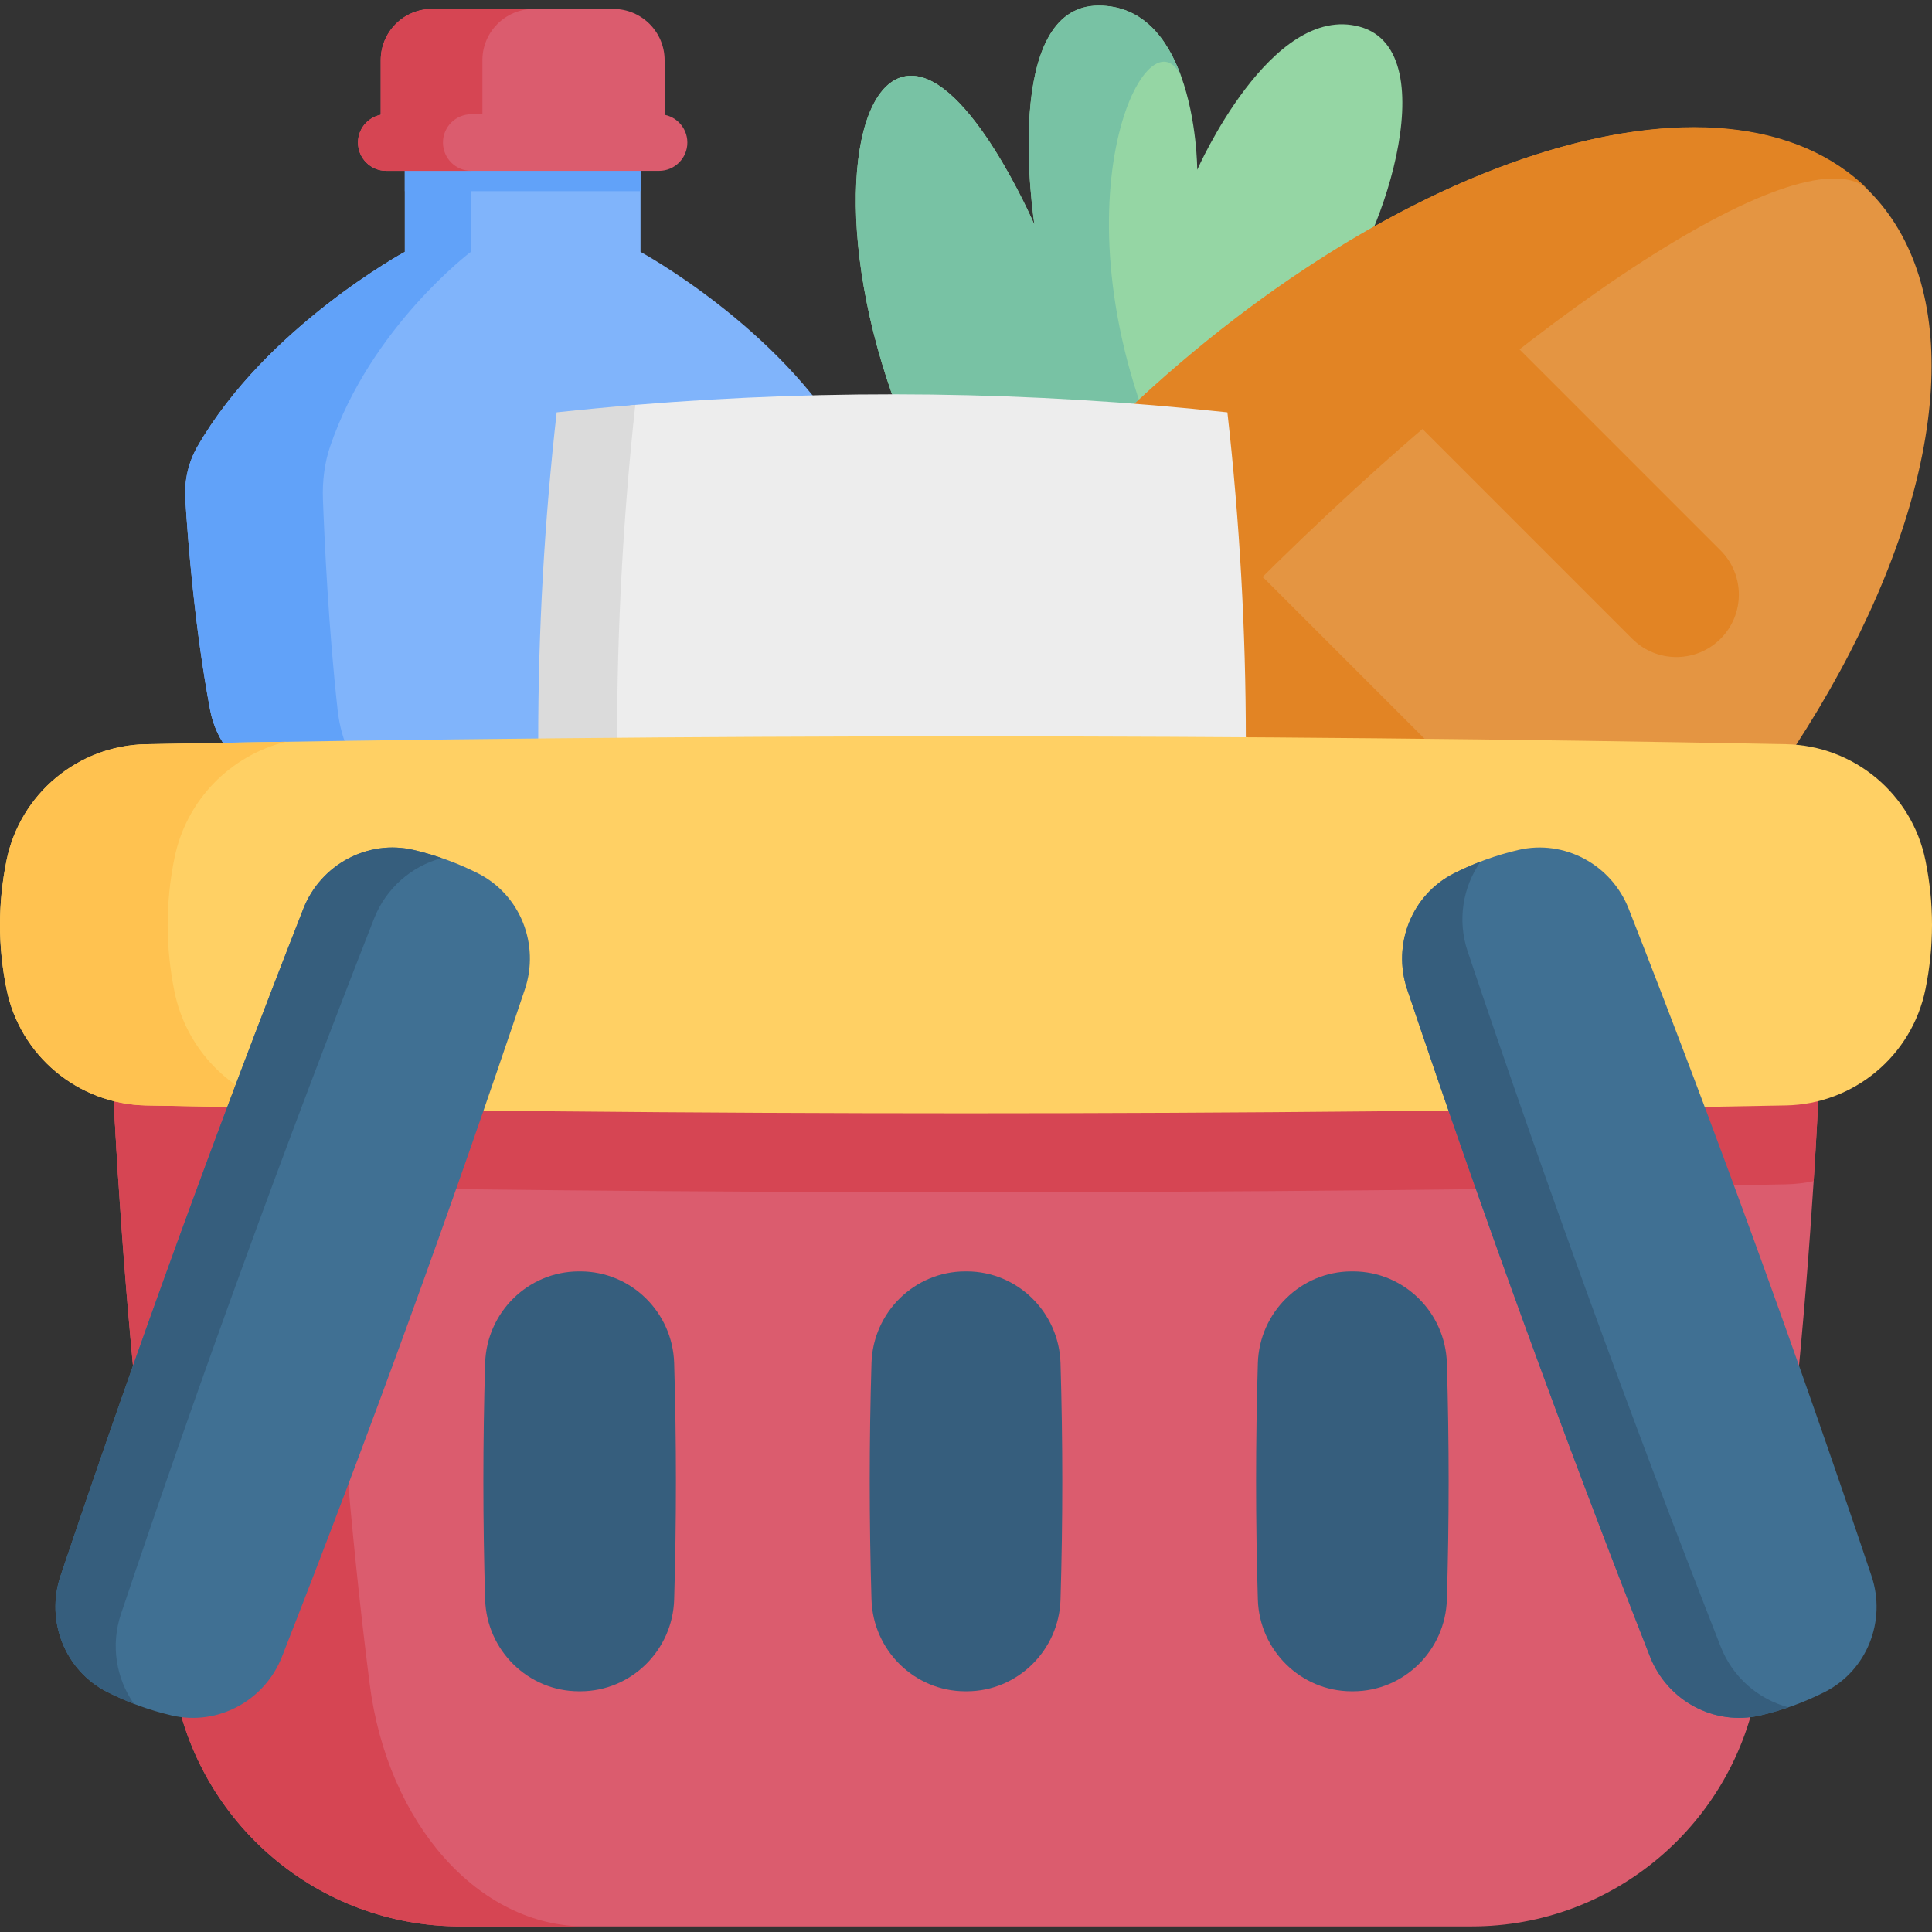 <svg id="Capa_1" enable-background="new 0 0 512 512" height="512" viewBox="0 0 512 512" width="512" xmlns="http://www.w3.org/2000/svg"><rect x="0" y="0" width="512" height="512" fill="#333333" stroke="none"/><g><path d="m352.014 80.741c-13.217 13.217-37.344 59.07-37.344 59.07l-1.834-.824-76.439-34.49c-15.834-45.122-10.601-84.423 5.079-84.423 15.432 0 32.141 38.292 32.667 39.487-.216-1.453-8.798-58.081 16.998-58.081 11.796 0 18.265 8.859 21.819 18.584 4.316 11.826 4.316 24.93 4.316 24.93s19.553-44.432 43.113-37.9c23.55 6.531 4.852 60.43-8.375 73.647z" fill="#95d6a4"/><path d="m308.787 123.555c2.792 6.088 4.059 11.198 4.049 15.432l-76.439-34.49c-15.834-45.122-10.601-84.423 5.079-84.423 15.432 0 32.141 38.292 32.667 39.487-.216-1.453-8.798-58.081 16.998-58.081 11.796 0 18.265 8.859 21.819 18.584l-.01.01c-9.066-18.595-35.531 35.006-4.163 103.481z" fill="#78c2a4"/><g><ellipse cx="360.385" cy="185.316" fill="#e49542" rx="190.743" ry="97.837" transform="matrix(.707 -.707 .707 .707 -25.484 309.109)"/><g fill="#e28424"><path d="m225.513 320.187c-38.207-38.207-8.792-129.568 65.691-204.052 74.49-74.491 165.852-103.905 204.059-65.698-16.084-16.084-89.511 31.265-164.002 105.756-74.484 74.483-121.833 147.91-105.748 163.994z"/><path d="m455.967 145.866-56.132-56.132c-6.465-6.465-16.947-6.465-23.413 0-6.465 6.465-6.465 16.947 0 23.413l56.132 56.132c6.465 6.465 16.947 6.465 23.413 0 6.465-6.465 6.465-16.947 0-23.413z"/><path d="m391.791 210.042-56.132-56.132c-6.465-6.465-16.947-6.465-23.413 0-6.465 6.465-6.465 16.947 0 23.413l56.132 56.132c6.465 6.465 16.947 6.465 23.413 0 6.465-6.465 6.465-16.947 0-23.413z"/></g></g><g><path d="m227.908 132.322c-.7 11.28-2.524 34.336-6.562 55.825-1.586 8.396-7.294 15.381-15.174 18.667-7.077 2.946-14.701 7.84-14.701 15.195 0 2.349.464 4.45 1.288 6.325h-108.498c.824-1.875 1.288-3.976 1.288-6.325 0-7.355-7.623-12.249-14.701-15.195-7.881-3.286-13.588-10.271-15.164-18.667-4.049-21.49-5.872-44.545-6.573-55.825-.309-4.893.793-9.776 3.235-14.031 18.172-31.585 54.939-51.54 54.939-51.54v-50.787h62.46v50.788s36.767 19.955 54.929 51.54c2.451 4.254 3.543 9.137 3.234 14.03z" fill="#80b4fb"/><path d="m107.285 32.189h62.46v18.473h-62.46z" fill="#61a2f9"/><path d="m124.777 29.575v37.166s-26.527 19.965-37.282 51.55c-1.452 4.244-2.101 9.138-1.916 14.031.422 11.27 1.494 34.325 3.894 55.825.927 8.386 4.306 15.381 8.983 18.667 4.182 2.946 8.695 7.84 8.695 15.195 0 2.349-.268 4.45-.762 6.325h-22.128c.824-1.875 1.288-3.976 1.288-6.325 0-7.355-7.623-12.249-14.701-15.195-7.881-3.286-13.588-10.281-15.164-18.667-4.059-21.49-5.872-44.555-6.573-55.825-.309-4.893.783-9.787 3.235-14.031 18.162-31.585 54.939-51.55 54.939-51.55v-28.968z" fill="#61a2f9"/><path d="m162.535 2.366h-48.045c-7.508 0-13.595 6.087-13.595 13.595v21.814h75.235v-21.814c0-7.508-6.087-13.595-13.595-13.595z" fill="#db5c6e"/><path d="m141.438 2.37c-7.507 0-13.597 6.08-13.597 13.587v21.818h-26.946v-21.818c0-7.507 6.09-13.587 13.597-13.587z" fill="#d64553"/></g><path d="m482.588 274.62s-.453 15.02-1.947 38.384c-2.163 33.738-6.49 84.876-14.752 133.315-6.315 37.045-38.312 64.201-75.893 64.201h-267.99c-37.581 0-69.578-27.155-75.893-64.201-8.262-48.439-12.589-99.577-14.752-133.315-1.494-23.364-1.947-38.384-1.947-38.384z" fill="#db5c6e"/><path d="m482.588 274.62s-.453 15.02-1.947 38.384c-2.38.515-4.832.804-7.335.855-144.874 2.781-289.737 2.781-434.611 0-2.503-.052-4.955-.34-7.335-.855-1.494-23.364-1.947-38.384-1.947-38.384z" fill="#d64553"/><path d="m155.116 510.521h-33.11c-37.581 0-69.578-27.155-75.893-64.201-13.979-81.971-16.699-171.7-16.699-171.7h55.99s2.05 89.728 12.568 171.699c4.76 37.046 28.845 64.202 57.144 64.202z" fill="#d64553"/><path d="m325.272 109.279c-52.304-5.624-104.608-6.283-156.912-1.978-6.947.572-9.542 5.582-16.489 6.329-6.518 57.916-10.869 111.481-4.351 169.397 59.251 6.371 118.502 6.371 177.753 0 6.517-57.916 6.517-115.832-.001-173.748z" fill="#ededed"/><path d="m168.36 285.006c-6.943-.567-13.897-1.226-20.84-1.978-6.521-57.917-6.521-115.833 0-173.749 6.943-.742 13.897-1.401 20.84-1.978-6.438 59.235-6.438 118.47 0 177.705z" fill="#dbdbdb"/><path d="m473.302 292.947c-144.867 2.784-289.734 2.784-434.602 0-18.012-.346-33.388-13.168-36.97-30.824-2.304-11.359-2.304-22.718 0-34.077 3.582-17.656 18.957-30.478 36.97-30.824 144.867-2.784 289.734-2.784 434.602 0 18.012.346 33.388 13.168 36.97 30.824 2.304 11.359 2.304 22.718 0 34.077-3.582 17.656-18.958 30.478-36.97 30.824z" fill="#ffd064"/><path d="m75.728 293.586c-12.341-.185-24.693-.402-37.035-.639-18.008-.35-33.388-13.166-36.963-30.823-2.308-11.363-2.308-22.715 0-34.078 3.575-17.657 18.955-30.483 36.963-30.823 12.341-.237 24.693-.453 37.035-.639-14.701 3.647-26.393 15.473-29.494 30.813-2.4 11.796-2.4 23.581 0 35.366 3.101 15.339 14.794 27.176 29.494 30.823z" fill="#ffc250"/><g fill="#365e7d"><path d="m153.854 336.932c-.161 0-.322 0-.484 0-13.436.032-24.4 10.87-24.803 24.3-.626 20.893-.626 41.786 0 62.679.403 13.43 11.367 24.268 24.803 24.3h.484c13.436-.032 24.4-10.87 24.803-24.3.626-20.893.626-41.786 0-62.679-.402-13.43-11.366-24.268-24.803-24.3z"/><path d="m256.243 336.932c-.161 0-.322 0-.484 0-13.436.032-24.4 10.87-24.803 24.3-.626 20.893-.626 41.786 0 62.679.403 13.43 11.367 24.268 24.803 24.3h.484c13.436-.032 24.4-10.87 24.803-24.3.626-20.893.626-41.786 0-62.679-.403-13.43-11.367-24.268-24.803-24.3z"/><path d="m358.632 336.932c-.161 0-.322 0-.484 0-13.436.032-24.4 10.87-24.803 24.3-.626 20.893-.626 41.786 0 62.679.403 13.43 11.367 24.268 24.803 24.3h.484c13.436-.032 24.4-10.87 24.803-24.3.626-20.893.626-41.786 0-62.679-.403-13.43-11.367-24.268-24.803-24.3z"/></g><g><g><path d="m126.684 231.458c-5.43-2.744-11.107-4.811-17.031-6.199-12.233-2.866-24.678 3.887-29.267 15.583-22.917 58.404-44.369 117.341-64.354 176.812-4.002 11.909 1.19 25.082 12.403 30.75 5.43 2.744 11.107 4.811 17.031 6.199 12.233 2.866 24.678-3.887 29.267-15.583 22.917-58.404 44.369-117.341 64.354-176.812 4.003-11.91-1.189-25.083-12.403-30.75z" fill="#407093"/><path d="m35.503 451.537c-2.406-.92-4.766-1.965-7.071-3.133-11.216-5.661-16.406-18.842-12.401-30.748 19.989-59.467 41.439-118.402 64.355-176.814 4.585-11.695 17.03-18.446 29.264-15.583 2.516.587 4.983 1.309 7.407 2.148-7.951 2.116-14.752 7.94-17.932 16.046-23.876 60.87-46.228 122.283-67.061 184.249-2.777 8.263-1.304 17.109 3.439 23.835z" fill="#365e7d"/></g><g><path d="m402.351 225.255c-5.924 1.388-11.601 3.454-17.031 6.199-11.213 5.667-16.405 18.84-12.403 30.75 19.986 59.471 41.437 118.408 64.354 176.812 4.589 11.696 17.034 18.449 29.267 15.583 5.924-1.388 11.601-3.454 17.031-6.199 11.213-5.667 16.405-18.84 12.403-30.75-19.986-59.471-41.437-118.408-64.354-176.812-4.589-11.696-17.034-18.45-29.267-15.583z" fill="#407093"/><path d="m473.967 452.455c-2.434.842-4.914 1.558-7.43 2.145-12.23 2.873-24.678-3.888-29.264-15.583-22.912-58.403-44.363-117.338-64.355-176.814-4.005-11.906 1.189-25.077 12.401-30.748 2.305-1.168 4.659-2.2 7.055-3.116-4.731 6.732-6.197 15.564-3.423 23.818 20.836 61.976 43.189 123.389 67.061 184.249 3.183 8.116 9.998 13.946 17.955 16.049z" fill="#365e7d"/></g></g><path d="m174.658 45.275h-72.291c-4.142 0-7.5-3.358-7.5-7.5s3.358-7.5 7.5-7.5h72.291c4.142 0 7.5 3.358 7.5 7.5s-3.358 7.5-7.5 7.5z" fill="#db5c6e"/><path d="m124.887 45.275h-22.52c-4.15 0-7.5-3.36-7.5-7.5s3.35-7.5 7.5-7.5h22.52c-4.15 0-7.5 3.36-7.5 7.5s3.35 7.5 7.5 7.5z" fill="#d64553"/></g></svg>